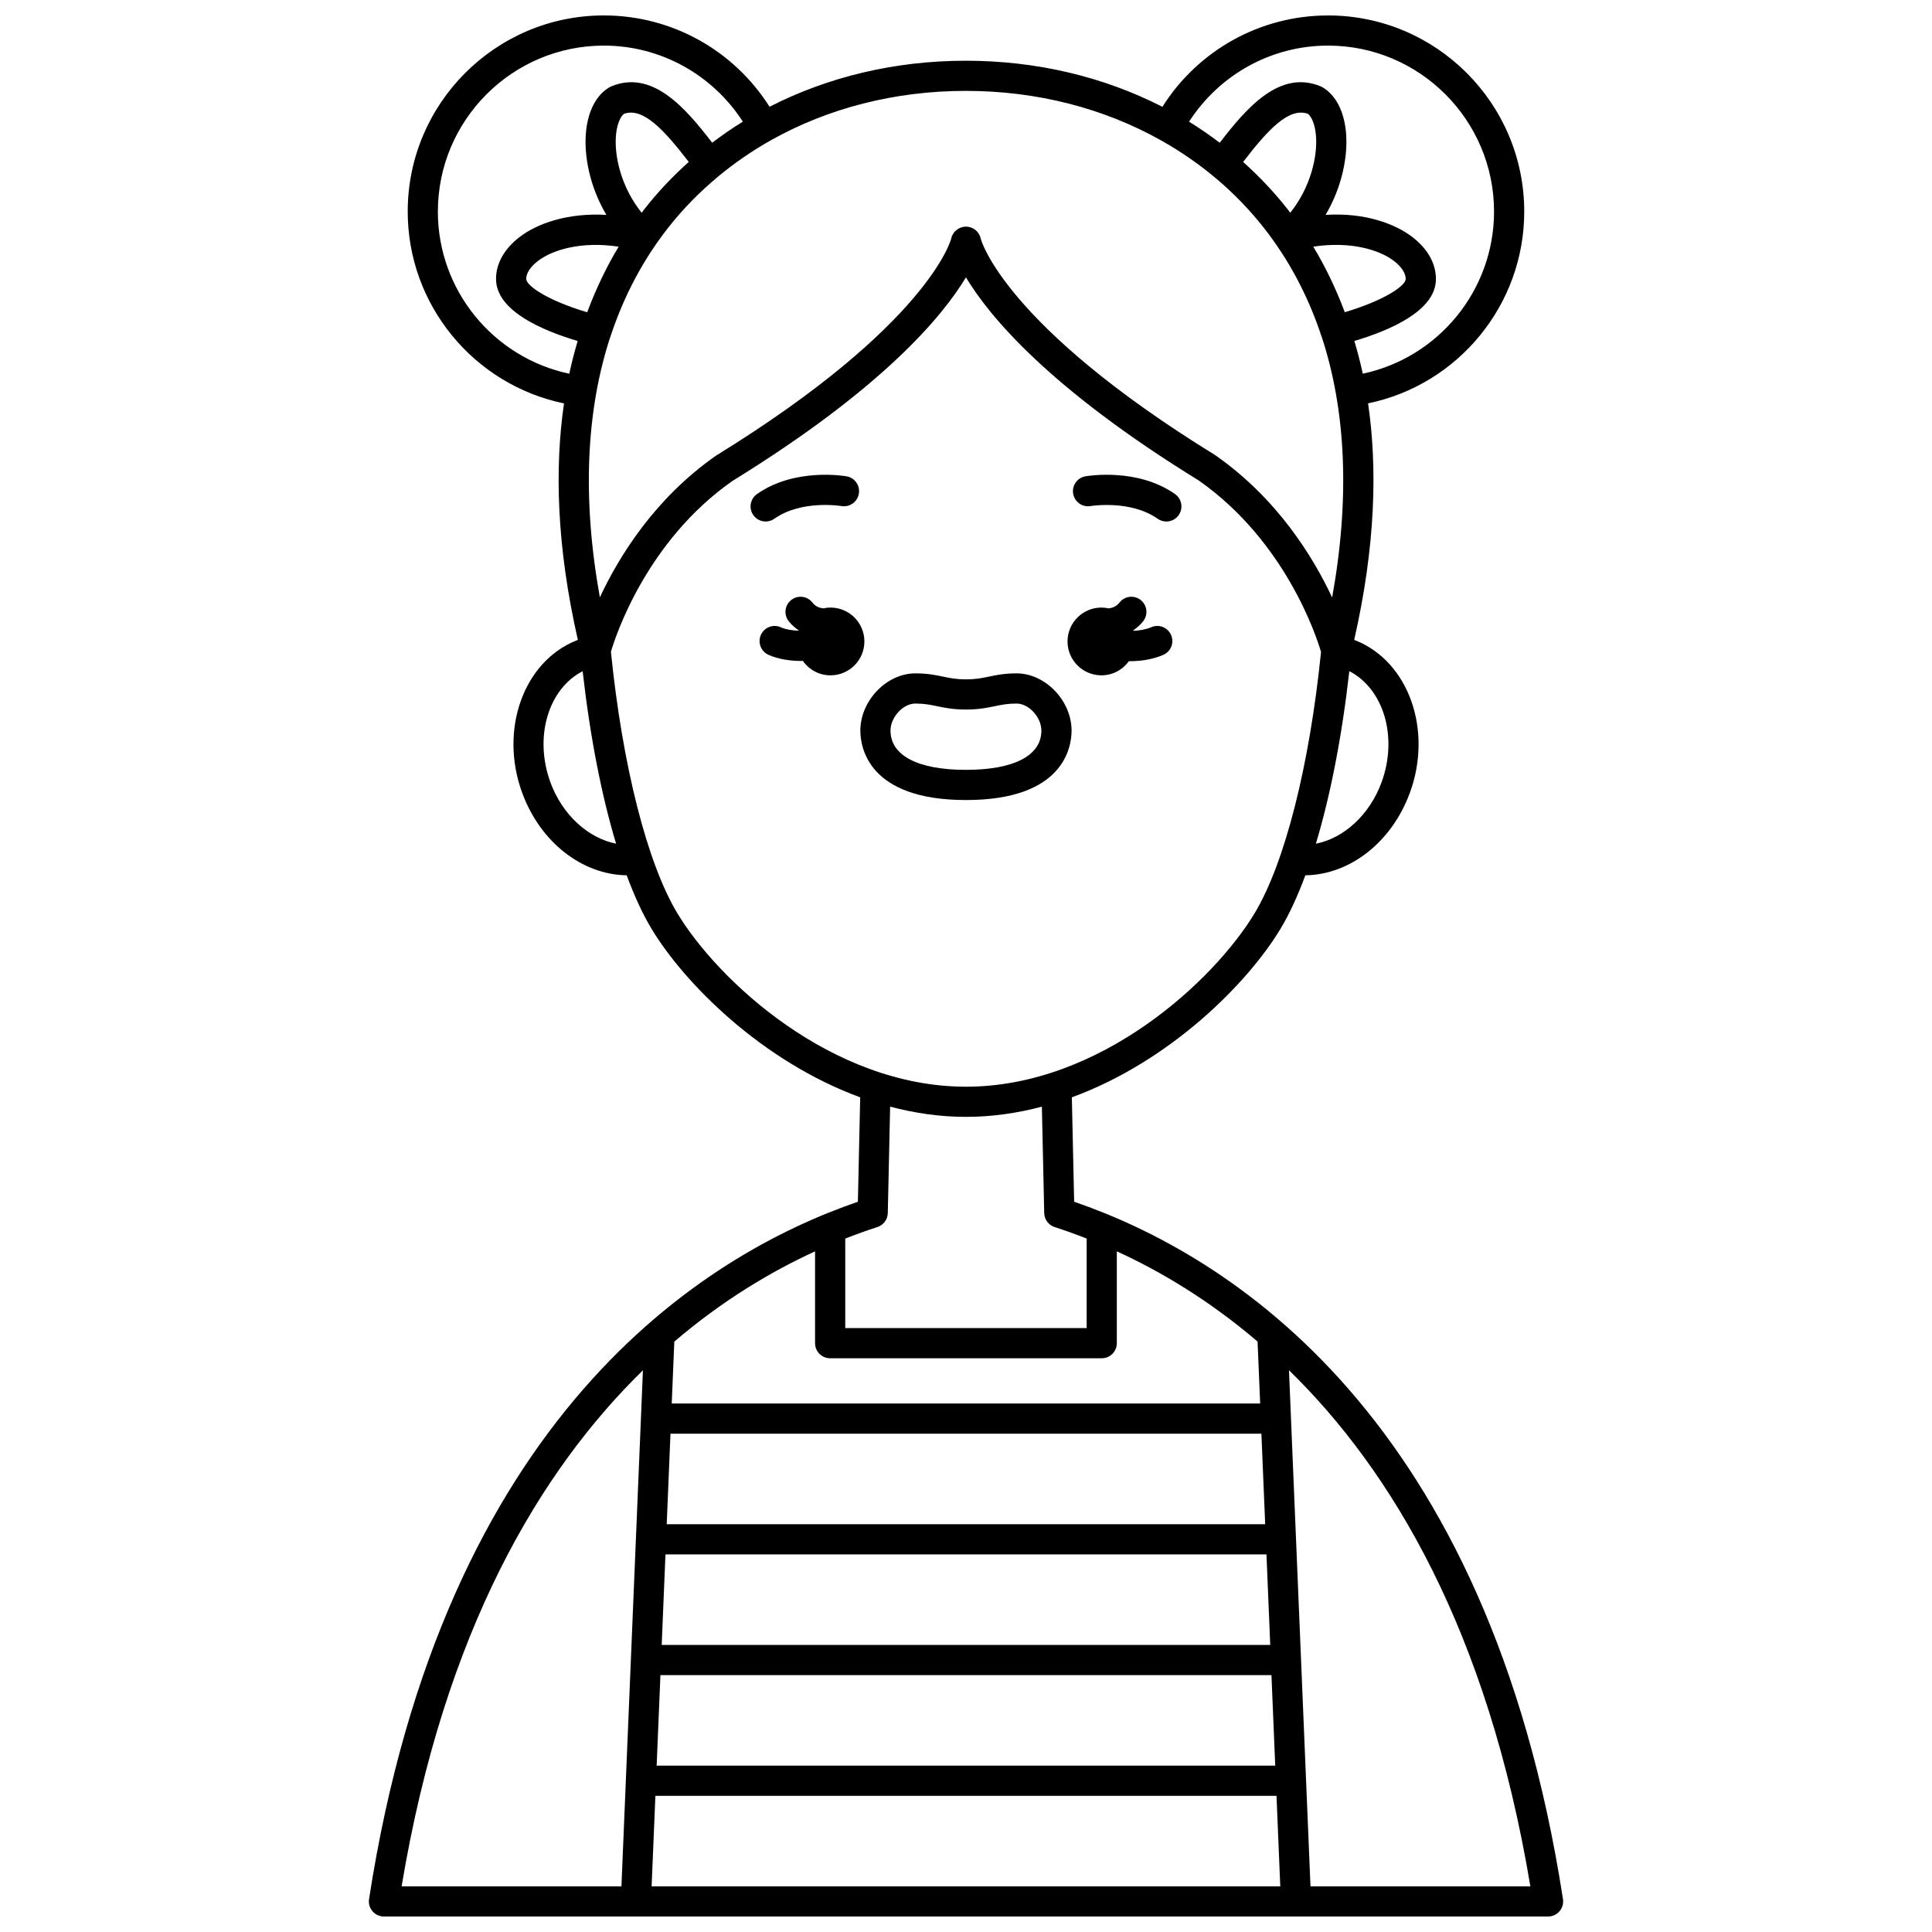 <?xml version="1.0" encoding="UTF-8"?>
<!-- Uploaded to: ICON Repo, www.iconrepo.com, Generator: ICON Repo Mixer Tools -->
<svg width="800px" height="800px" version="1.1" viewBox="144 144 512 512" xmlns="http://www.w3.org/2000/svg">
 <defs>
  <clipPath id="a">
   <path d="m241 148.09h318v503.81h-318z"/>
  </clipPath>
 </defs>
 <path d="m427.98 337.63c0-7.941-6.949-15.18-14.578-15.18-3.246 0-5.43 0.457-7.356 0.863-1.84 0.387-3.43 0.719-6.055 0.719-2.621 0-4.215-0.332-6.055-0.719-1.926-0.406-4.109-0.863-7.356-0.863-7.629 0-14.578 7.238-14.578 15.18 0 4.309 2.016 18.387 27.953 18.387h0.074c25.934 0 27.949-14.074 27.949-18.387zm-47.988 0c0-3.559 3.324-7.18 6.582-7.18 2.414 0 3.945 0.32 5.715 0.691 1.992 0.414 4.242 0.891 7.691 0.891s5.707-0.473 7.695-0.891c1.77-0.371 3.297-0.691 5.719-0.691 3.258 0 6.582 3.621 6.582 7.18 0 6.598-7.273 10.387-19.957 10.387h-0.074c-12.676 0.004-19.953-3.785-19.953-10.387z"/>
 <g clip-path="url(#a)">
  <path d="m428.66 462.48-0.609-27.676c26.105-9.555 46.684-30.312 55.344-44.742 2.328-3.875 4.512-8.633 6.535-14.094 11.785-0.168 22.867-8.73 27.691-21.848 6.133-16.672-0.328-34.801-14.391-40.402-0.117-0.043-0.242-0.078-0.359-0.125 5.648-24.793 6.195-45.555 3.684-62.695 23.863-4.941 41.383-26.082 41.383-50.824 0-28.66-23.32-51.98-51.98-51.98-17.945 0-34.414 9.188-43.91 24.215-15.477-7.926-33.258-12.215-52.09-12.215h-0.047c-18.789 0.008-36.527 4.289-51.973 12.199-9.508-15.023-25.973-24.203-43.91-24.203-28.66 0-51.98 23.32-51.98 51.98 0 24.758 17.539 45.906 41.422 50.836-2.508 17.141-1.969 37.898 3.672 62.688-0.117 0.043-0.238 0.074-0.352 0.121-14.074 5.598-20.531 23.727-14.402 40.402 4.82 13.121 15.906 21.684 27.691 21.848 2.023 5.461 4.207 10.219 6.535 14.094 8.66 14.434 29.238 35.191 55.344 44.742l-0.609 27.676c-41.082 14.113-109.75 56.738-129.55 184.81-0.176 1.152 0.156 2.328 0.914 3.211 0.754 0.887 1.863 1.398 3.031 1.398h308.51c1.168 0 2.273-0.512 3.035-1.398 0.758-0.883 1.09-2.059 0.914-3.211-19.801-128.07-88.465-170.7-129.54-184.81zm-109.64 125.44h161.93l1 23.992h-163.93zm0.336-7.996 1-23.992h159.27l1 23.992zm159.93-31.988h-158.6l1-23.992h156.6zm-161.6 71.973h164.6l1 23.992h-166.6zm160.27-103.96h-155.94l0.684-16.41c12.82-10.949 25.688-18.598 37.297-23.914v24.332c0 2.211 1.793 4 4 4h71.973c2.207 0 4-1.789 4-4v-24.34c11.613 5.312 24.48 12.965 37.297 23.906zm32.156-164.59c-3.188 8.664-10.035 14.793-17.391 16.23 3.848-12.746 6.902-28.359 8.863-45.719 9.09 4.664 12.957 17.438 8.527 29.488zm-24.855-151.87c-3.574-4.555-7.539-8.746-11.82-12.57 6.559-8.5 12.113-14.566 17.184-12.75 0.82 0.652 1.797 2.414 2.098 5.508 0.555 5.684-1.43 14.035-6.797 20.715-0.215-0.293-0.441-0.617-0.664-0.902zm28.168 13.676c1.988 1.523 3.117 3.25 3.098 4.781 0 1.785-5.742 5.711-16.145 8.797-2.441-6.539-5.293-12.316-8.348-17.375 9.969-1.512 17.59 0.875 21.395 3.797zm-17.473-57.078c24.25 0 43.984 19.734 43.984 43.984 0 20.859-14.715 38.699-34.789 42.965-0.645-3.031-1.406-5.891-2.223-8.676 9.477-2.812 21.605-8.039 21.605-16.363 0.043-4.086-2.168-8.059-6.231-11.176-4.68-3.594-12.738-6.527-23.008-5.875 4.434-7.473 6.004-15.781 5.394-22.059-0.539-5.5-2.715-9.66-6.129-11.715-0.164-0.098-0.332-0.184-0.504-0.258-10.855-4.562-19.637 5.582-26.805 14.922-2.617-1.984-5.32-3.859-8.133-5.586 8.062-12.488 21.809-20.164 36.836-20.164zm-96.047 12h0.043c18.848 0 36.539 4.598 51.617 13.047 0.035 0.02 0.055 0.055 0.098 0.074 0.027 0.016 0.059 0.012 0.09 0.027 10.523 5.926 19.781 13.715 27.219 23.191 6.516 8.305 11.516 17.688 15.008 28.02 0.008 0.043-0.004 0.082 0.008 0.129 0.043 0.176 0.145 0.316 0.211 0.477 6.582 19.875 7.539 43.277 2.832 69.297-5.078-10.852-14.559-26.234-30.961-37.715-56.223-34.617-62.125-57.203-62.16-57.367-0.379-1.863-2.019-3.199-3.918-3.199-1.898 0-3.539 1.336-3.918 3.199-0.043 0.219-6.031 22.805-62.352 57.504-16.254 11.383-25.684 26.695-30.75 37.531-4.699-26.098-3.719-49.551 2.91-69.461 0.031-0.094 0.094-0.168 0.117-0.266 0.004-0.02 0-0.039 0.004-0.059 3.5-10.383 8.512-19.812 15.055-28.148 3.957-5.047 8.453-9.59 13.355-13.66 0.012-0.008 0.027-0.012 0.043-0.02 0.02-0.016 0.027-0.039 0.047-0.055 4.266-3.531 8.855-6.676 13.727-9.422 0.027-0.012 0.055-0.012 0.078-0.023 0.035-0.02 0.051-0.051 0.09-0.07 15.047-8.434 32.699-13.023 51.508-13.031zm-85.145 31.348c-0.234 0.305-0.473 0.645-0.711 0.957-5.367-6.68-7.356-15.035-6.797-20.715 0.305-3.09 1.281-4.856 2.098-5.508 5.074-1.816 10.629 4.246 17.18 12.742-4.262 3.812-8.211 7.984-11.77 12.523zm-6.809 9.941c-3.051 5.059-5.898 10.836-8.336 17.379-10.418-3.086-16.164-7.019-16.164-8.848-0.016-1.484 1.113-3.215 3.098-4.738 3.805-2.926 11.43-5.312 21.402-3.793zm-47.91-9.305c0-24.25 19.734-43.984 43.984-43.984 15.023 0 28.762 7.668 36.84 20.148-2.812 1.727-5.516 3.606-8.133 5.59-7.164-9.332-15.926-19.469-26.797-14.91-0.172 0.074-0.344 0.16-0.504 0.258-3.414 2.055-5.59 6.215-6.129 11.715-0.617 6.273 0.957 14.582 5.394 22.055-10.266-0.582-18.324 2.277-23.008 5.879-4.062 3.117-6.273 7.086-6.231 11.129 0 8.367 12.148 13.605 21.629 16.414-0.816 2.781-1.578 5.644-2.219 8.676-20.102-4.254-34.828-22.098-34.828-42.969zm29.84 151.29c-4.43-12.047-0.562-24.816 8.527-29.48 1.961 17.348 5.016 32.957 8.859 45.703-7.336-1.449-14.199-7.559-17.387-16.223zm33.578 34.586c-7.973-13.281-14.52-39.125-17.559-69.219 1.156-3.938 9.34-29.258 32.207-45.273 39.773-24.5 55.641-43.578 61.875-53.953 6.223 10.363 22.047 29.414 61.684 53.824 23.129 16.195 31.309 41.645 32.418 45.449-3.039 30.07-9.586 55.891-17.551 69.168-10.676 17.809-40.898 46.047-76.535 46.047-35.641 0-65.859-28.238-76.539-46.043zm53.047 83.242c1.621-0.523 2.731-2.016 2.766-3.719l0.621-28.191c6.457 1.703 13.18 2.707 20.105 2.707s13.648-1.004 20.109-2.707l0.621 28.191c0.039 1.703 1.148 3.195 2.766 3.719 2.691 0.871 5.539 1.887 8.484 3.043l-0.004 23.73h-63.977v-23.727c2.953-1.156 5.809-2.176 8.508-3.047zm-62.125 37.957-5.695 136.76h-58.254c11.332-67.969 36.875-110.33 63.949-136.76zm176.91 136.76-5.699-136.78c27.086 26.43 52.637 68.793 63.969 136.78z"/>
 </g>
 <path d="m433.02 278.11c0.109-0.016 10.547-1.723 17.77 3.363 0.699 0.492 1.504 0.73 2.301 0.73 1.254 0 2.496-0.586 3.269-1.695 1.273-1.805 0.84-4.297-0.965-5.574-9.98-7.039-23.199-4.801-23.754-4.703-2.168 0.383-3.613 2.445-3.238 4.617s2.453 3.648 4.617 3.262z"/>
 <path d="m349.21 281.47c7.172-5.055 17.52-3.402 17.766-3.363 2.168 0.375 4.242-1.07 4.625-3.246 0.383-2.176-1.066-4.25-3.242-4.629-0.559-0.102-13.77-2.332-23.754 4.703-1.805 1.273-2.238 3.766-0.965 5.574 0.781 1.105 2.016 1.695 3.269 1.695 0.797-0.004 1.602-0.242 2.301-0.734z"/>
 <path d="m435.89 322.97c3.008 0 5.652-1.492 7.281-3.758 0.09 0 0.164 0.012 0.25 0.012 2.941 0 6.059-0.469 8.84-1.664 2.031-0.867 2.973-3.219 2.102-5.25-0.867-2.031-3.223-2.984-5.25-2.098-1.469 0.625-3.129 0.887-4.742 0.965-0.012-0.039-0.023-0.082-0.039-0.129 0.98-0.684 1.891-1.469 2.656-2.465 1.344-1.75 1.016-4.262-0.734-5.606-1.75-1.348-4.262-1.016-5.606 0.734-0.758 0.988-1.762 1.375-2.832 1.52-0.625-0.137-1.262-0.219-1.93-0.219-4.957 0-8.98 4.023-8.98 8.98 0.004 4.953 4.023 8.977 8.984 8.977z"/>
 <path d="m364.09 305.01c-0.664 0-1.309 0.082-1.93 0.219-1.066-0.145-2.07-0.527-2.832-1.52-1.348-1.75-3.863-2.078-5.606-0.734-1.75 1.344-2.082 3.856-0.734 5.606 0.766 0.996 1.676 1.773 2.66 2.461-0.012 0.031-0.02 0.062-0.031 0.098-1.691-0.059-3.383-0.32-4.695-0.902-2.019-0.91-4.383 0.004-5.281 2.019-0.898 2.019 0.004 4.383 2.019 5.281 2.59 1.16 5.723 1.625 8.742 1.625 0.121 0 0.234-0.016 0.355-0.02 1.625 2.309 4.297 3.828 7.336 3.828 4.957 0 8.98-4.023 8.98-8.98-0.004-4.965-4.023-8.98-8.984-8.98z"/>
</svg>